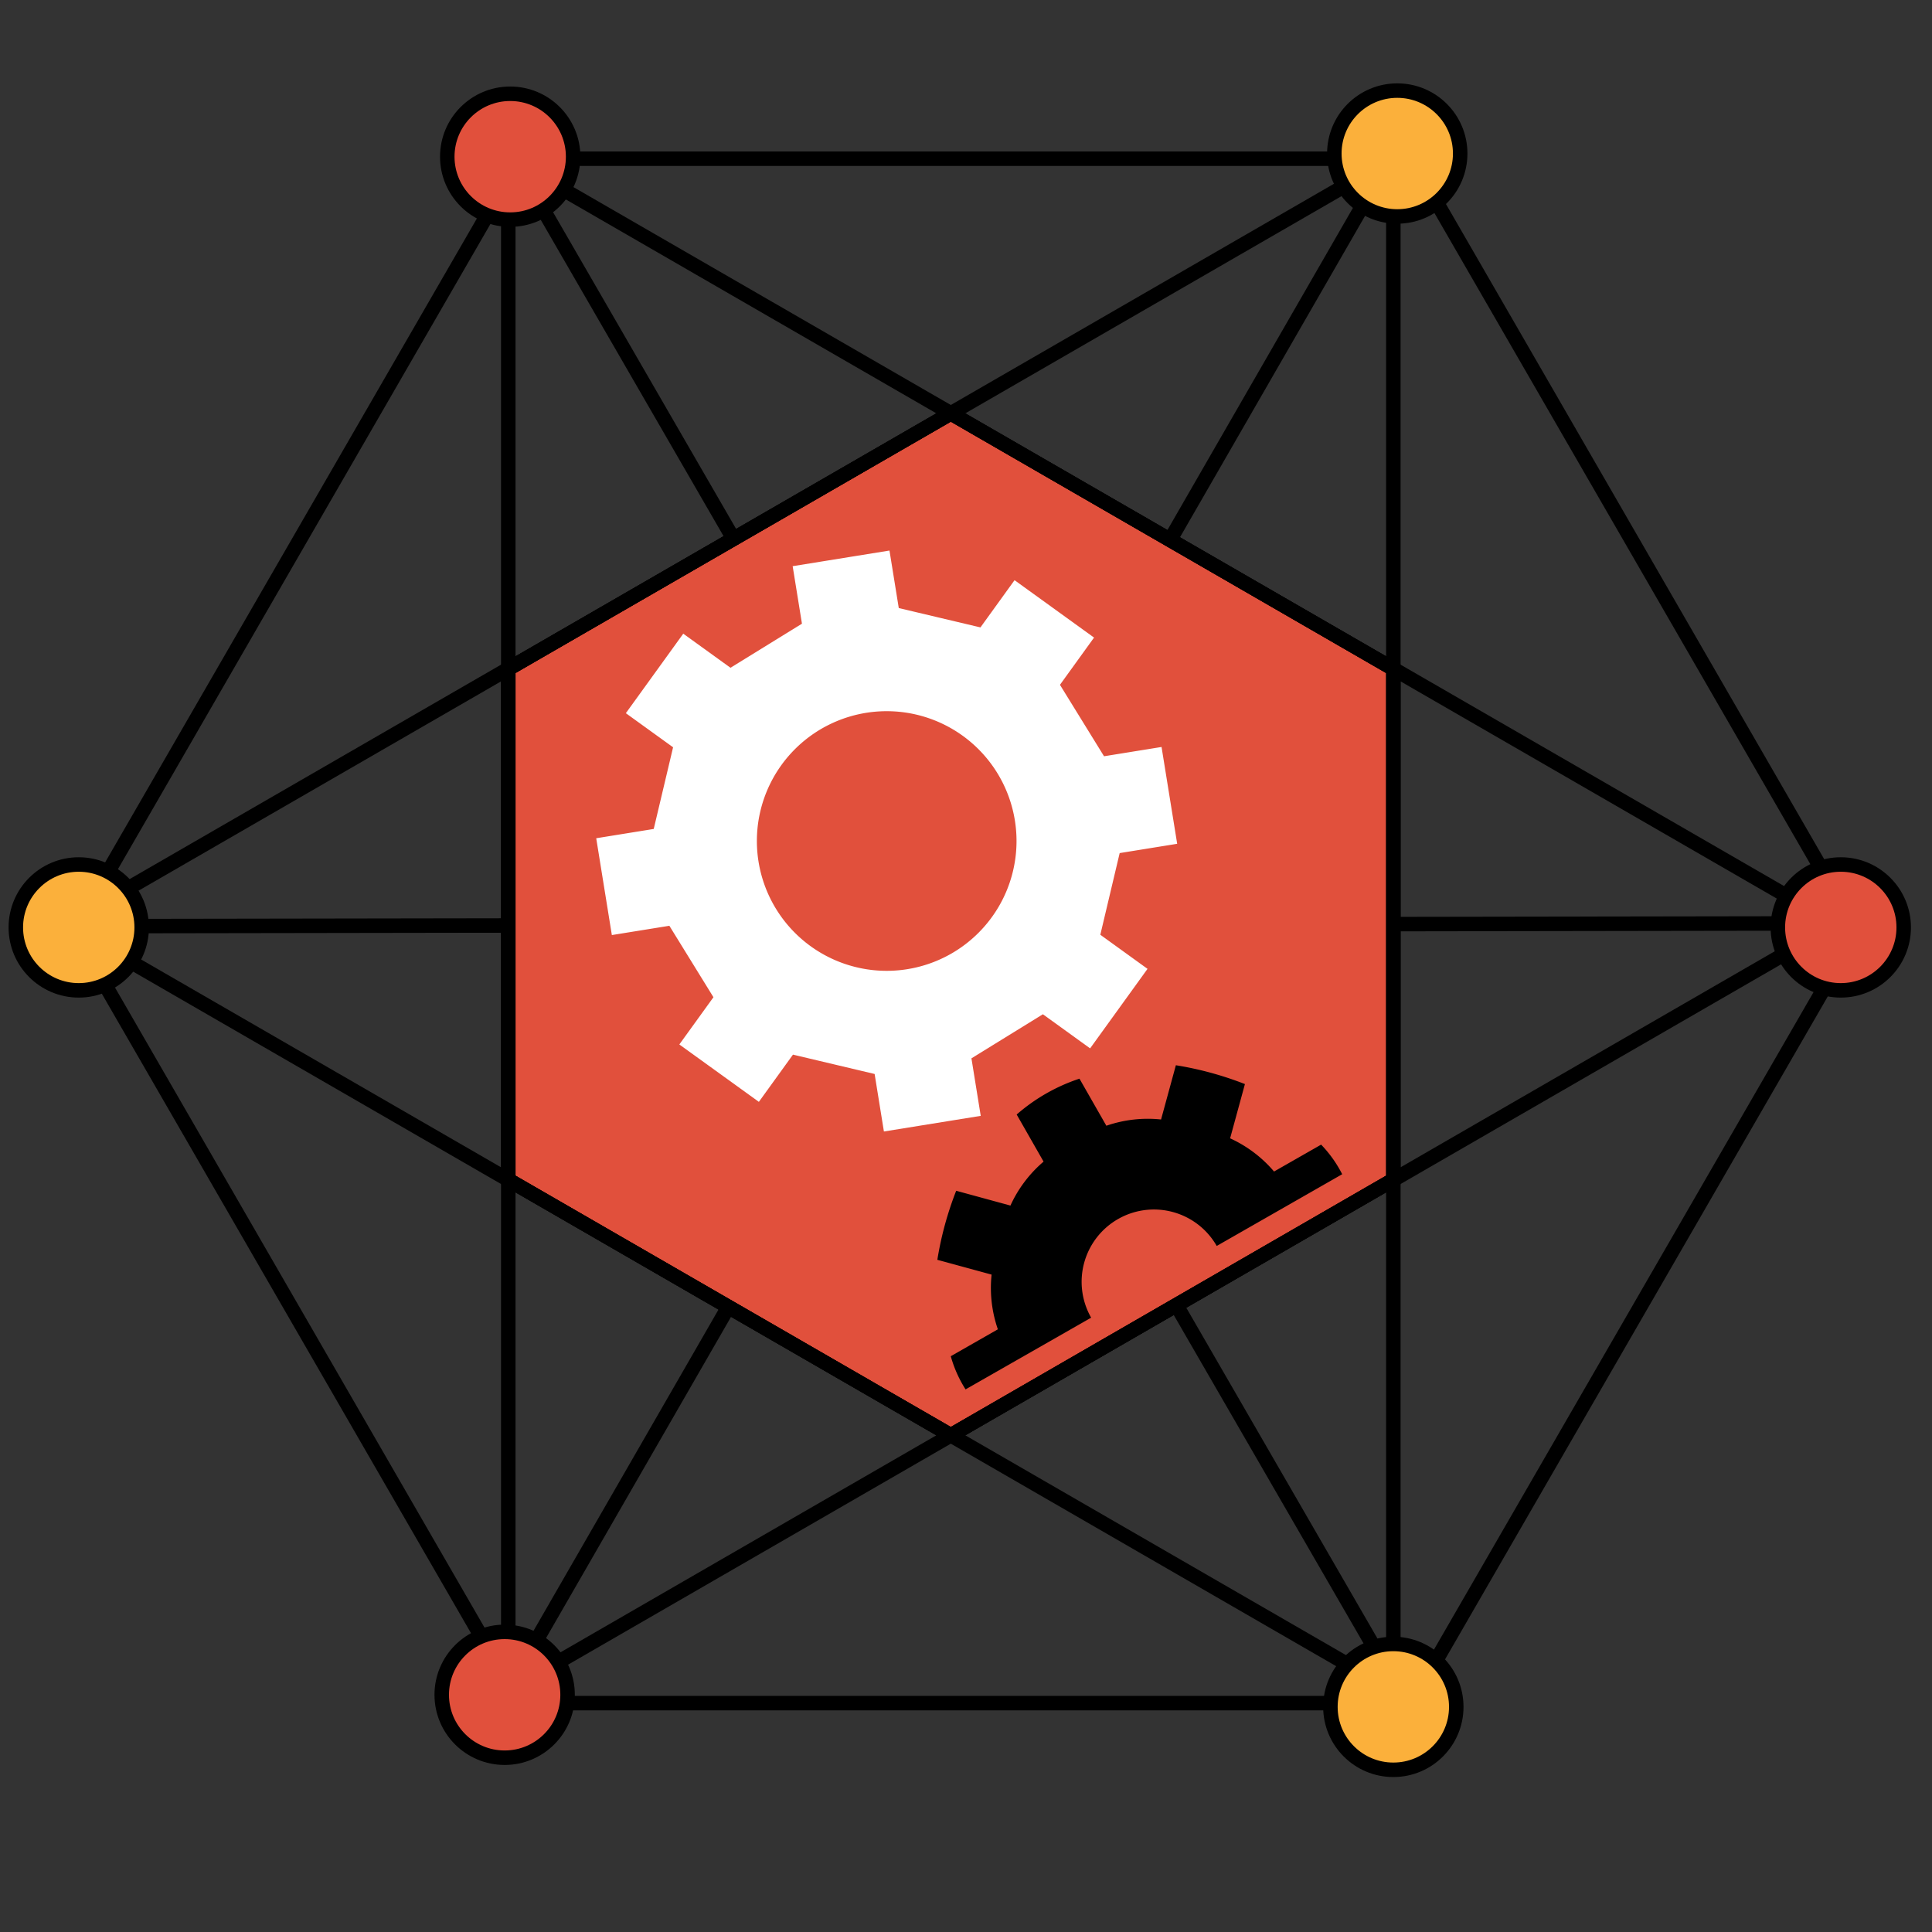 <svg xmlns="http://www.w3.org/2000/svg" viewBox="0 0 200 200"><rect x="0" y="0" width="200" height="200" fill="#333333" stroke="none"/><defs><style>.a{fill:none;}.a,.b,.c{stroke:#000;stroke-width:1.5px;}.a,.b,.c,.d{stroke-miterlimit:10;}.b{fill:#e1503c;}.c{fill:#fbb03b;}.d{fill:#fff;stroke:#fff;}</style></defs><line class="a" x1="144.703" y1="174.767" x2="53.34" y2="16.696"/><line class="a" x1="7.735" y1="95.875" x2="190.309" y2="95.588"/><line class="a" x1="143.951" y1="16.26" x2="52.838" y2="174.474"/><polygon class="b" points="98.428 42.789 75.522 56.013 52.617 69.238 52.617 122.136 75.522 135.36 98.428 148.584 144.238 122.136 144.238 69.238 121.333 56.013 98.428 42.789"/><polygon class="a" points="53.805 176.305 146.11 176.305 192.262 96.367 146.11 16.429 53.805 16.429 7.653 96.367 53.805 176.305"/><polygon class="a" points="52.617 122.136 52.617 175.033 98.428 148.584 75.522 135.36 52.617 122.136"/><polygon class="a" points="52.617 69.238 52.617 69.238 6.806 95.687 52.617 122.136 52.617 122.136 52.617 69.238"/><polygon class="a" points="52.617 122.136 52.617 122.136 75.522 135.36 52.617 122.136"/><polygon class="a" points="98.428 42.789 98.428 42.789 98.428 42.789 52.617 16.34 52.617 69.238 75.522 56.013 98.428 42.789"/><polygon class="a" points="75.522 56.013 52.617 69.238 52.617 69.238 75.522 56.013"/><polygon class="a" points="98.428 148.584 144.238 175.034 144.238 122.136 98.428 148.584"/><polygon class="a" points="144.238 69.238 144.238 16.34 98.428 42.789 121.333 56.013 144.238 69.238"/><polygon class="a" points="190.049 95.687 144.238 69.238 144.238 122.136 190.049 95.687"/><polygon class="a" points="121.333 56.013 98.428 42.789 98.428 42.789 121.333 56.013"/><polygon class="a" points="98.428 42.789 75.522 56.013 98.428 42.789 98.428 42.789"/><polygon class="a" points="144.238 69.238 144.238 69.238 121.333 56.013 144.238 69.238"/><rect class="a" x="94.884" y="135.36" width="52.898" transform="translate(-51.425 78.801) rotate(-30)"/><polygon class="a" points="75.522 135.36 98.428 148.584 98.428 148.584 75.522 135.36"/><circle class="b" cx="190.557" cy="96.007" r="6.514"/><circle class="c" cx="8.152" cy="96.007" r="6.514"/><circle class="c" cx="144.644" cy="15.893" r="6.514"/><circle class="c" cx="144.238" cy="176.695" r="6.514"/><circle class="b" cx="52.816" cy="16.221" r="6.514"/><circle class="b" cx="52.242" cy="175.444" r="6.514"/><path d="M138.944,121.555a12.7,12.7,0,0,0-2.181-3.064l-4.874,2.784a13.126,13.126,0,0,0-4.548-3.436l1.533-5.616a34.654,34.654,0,0,0-7.148-1.95l-1.533,5.616a13.115,13.115,0,0,0-5.663.648l-2.784-4.874a18.9,18.9,0,0,0-6.5,3.712l2.784,4.875A13.114,13.114,0,0,0,104.6,124.8l-5.616-1.533a34.719,34.719,0,0,0-1.951,7.148l5.616,1.532a13.112,13.112,0,0,0,.649,5.663l-4.874,2.784a12.709,12.709,0,0,0,1.531,3.435l13-7.424a7.484,7.484,0,0,1,13-7.424Z"/><path class="d" d="M113.353,96.923l2.133-9-.008-.049,5.81-.939L119.829,77.9l-5.81.938-.008-.049-4.858-7.873-.039-.029,3.444-4.772-7.42-5.357-3.445,4.772-.04-.03-9-2.132-.049.008-.939-5.81-9.035,1.459.939,5.81-.049.008L75.644,69.7l-.029.04-4.771-3.444-5.358,7.42,4.772,3.445-.029.04-2.133,9,.008.049-5.81.939,1.459,9.035,5.81-.938.008.049,4.858,7.873.04.029-3.446,4.772,7.422,5.357,3.445-4.772.039.029,9,2.133.049-.008.938,5.81,9.035-1.459-.938-5.81.049-.008,7.873-4.858.029-.04,4.772,3.445,5.357-7.42-4.771-3.446ZM91.791,101A13.939,13.939,0,1,1,105.73,87.061,13.939,13.939,0,0,1,91.791,101Z"/></svg>
